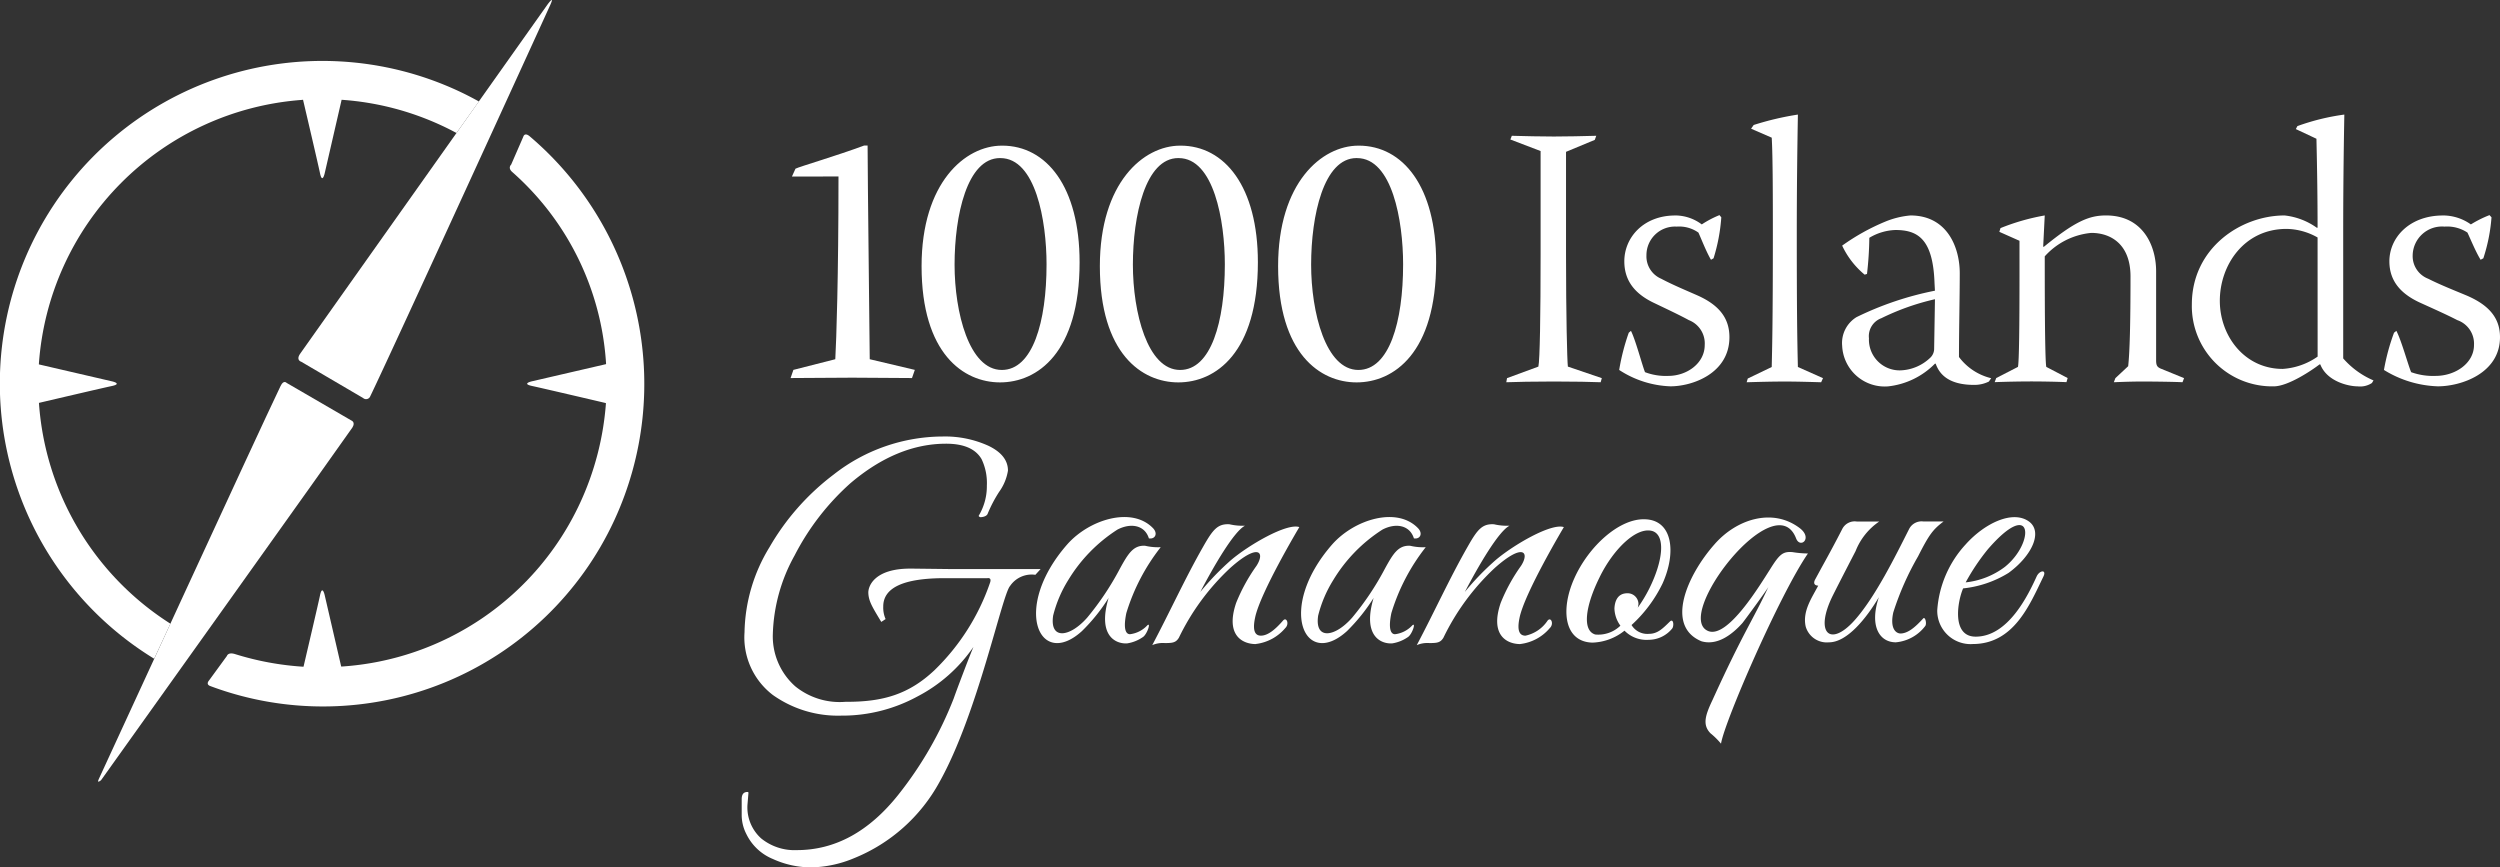 <svg xmlns="http://www.w3.org/2000/svg" xmlns:xlink="http://www.w3.org/1999/xlink" id="Logo_horizontal" data-name="Logo horizontal" width="251.037" height="87.098" viewBox="0 0 251.037 87.098"><rect x="0" y="0" width="251.037" height="87.098" fill="#333333" stroke="none"/><defs><clipPath id="clip-path"><rect id="Rectangle_3651" data-name="Rectangle 3651" width="251.037" height="87.098" fill="#fff"></rect></clipPath></defs><g id="Group_20304" data-name="Group 20304" clip-path="url(#clip-path)"><path id="Path_19242" data-name="Path 19242" d="M57.185,13.6l.355-.786c.43-.215,4.1-1.286,6.883-2.321h.358c0,2.89.214,20.525.214,21.454l4.528,1.071-.285.82c-2,0-4-.038-5.991-.038-2.1,0-4.21.038-6.2.038l.282-.82,4.208-1.071c.107-1.929.321-8.14.321-18.348Z" transform="translate(22.339 4.124)" fill="#fff"></path><path id="Path_19243" data-name="Path 19243" d="M74.591,10.5c4.457,0,7.775,4.14,7.775,11.708,0,9.1-4.243,12.066-7.988,12.066-3.64,0-7.879-2.857-7.879-11.673,0-8.39,4.385-12.1,8.057-12.1Zm-.213,1.248c-3.318,0-4.566,5.785-4.566,10.709,0,4.782,1.463,10.568,4.744,10.568,3.1,0,4.492-4.821,4.492-10.6,0-4.391-1.1-10.674-4.635-10.674Z" transform="translate(26.041 4.124)" fill="#fff"></path><path id="Path_19244" data-name="Path 19244" d="M87.456,10.5c4.457,0,7.775,4.14,7.775,11.708,0,9.1-4.244,12.066-7.989,12.066-3.636,0-7.879-2.857-7.879-11.673,0-8.39,4.385-12.1,8.059-12.1Zm-.214,1.248c-3.313,0-4.562,5.785-4.562,10.709,0,4.782,1.46,10.568,4.741,10.568,3.1,0,4.492-4.821,4.492-10.6,0-4.391-1.106-10.674-4.635-10.674Z" transform="translate(31.079 4.124)" fill="#fff"></path><path id="Path_19245" data-name="Path 19245" d="M100.32,10.5c4.457,0,7.774,4.14,7.774,11.708,0,9.1-4.242,12.066-7.991,12.066-3.631,0-7.878-2.857-7.878-11.673,0-8.39,4.388-12.1,8.059-12.1Zm-.217,1.248c-3.312,0-4.562,5.785-4.562,10.709,0,4.782,1.463,10.568,4.743,10.568,3.1,0,4.493-4.821,4.493-10.6,0-4.391-1.1-10.674-4.631-10.674Z" transform="translate(36.116 4.124)" fill="#fff"></path><path id="Path_19246" data-name="Path 19246" d="M109.245,9.789c1.445.036,2.814.074,4.222.074,1.442,0,2.815-.038,4.258-.074l-.149.411-2.888,1.2V21.639c0,6.207.11,10.694.185,11.327l3.408,1.159-.114.412c-1-.036-2.554-.074-4.7-.074-1.964,0-3.816.038-4.777.074l.074-.412,3.148-1.159c.148-.634.223-5.12.223-11.327V11.321L109.1,10.162Z" transform="translate(42.564 3.846)" fill="#fff"></path><path id="Path_19247" data-name="Path 19247" d="M122.5,15.542a4.45,4.45,0,0,1,2.63.9,10.113,10.113,0,0,1,1.777-.935l.184.224a17.936,17.936,0,0,1-.777,4.112l-.259.149c-.484-.822-1-2.167-1.262-2.73a3.347,3.347,0,0,0-2.182-.6,2.866,2.866,0,0,0-3.036,2.879,2.441,2.441,0,0,0,1.481,2.355c1.186.635,2.741,1.272,3.738,1.719,2.04.936,3.113,2.206,3.113,4.15,0,3.627-3.7,4.935-5.924,4.935a10.018,10.018,0,0,1-5.146-1.644,21.868,21.868,0,0,1,.962-3.739l.221-.187c.482.971,1.111,3.4,1.41,4.148a5.889,5.889,0,0,0,2.331.375c1.888,0,3.665-1.272,3.665-3.1a2.509,2.509,0,0,0-1.592-2.5c-.889-.486-2-1.01-3.407-1.683-1.851-.858-3.074-2.131-3.074-4.225,0-2.392,1.927-4.6,5.11-4.6Z" transform="translate(45.753 6.093)" fill="#fff"></path><path id="Path_19248" data-name="Path 19248" d="M133.7,34.727l-.186.411c-1.258-.035-2.445-.072-3.667-.072-1.3,0-2.59.038-3.813.072l.111-.373,2.406-1.159c.038-1.756.114-4.223.114-13.234,0-3.29,0-7.962-.114-9.794l-2.071-.9.257-.372a28.988,28.988,0,0,1,4.442-1.047c-.072,4.187-.111,7.962-.111,11.964,0,7.512.039,10.429.111,13.382Z" transform="translate(49.356 3.246)" fill="#fff"></path><path id="Path_19249" data-name="Path 19249" d="M142.2,22.3c-.154-4.448-1.714-5.307-3.934-5.307a5.409,5.409,0,0,0-2.612.784,34.458,34.458,0,0,1-.234,3.627l-.234.074a8.4,8.4,0,0,1-2.26-2.917,21.561,21.561,0,0,1,4.288-2.392,8.565,8.565,0,0,1,2.57-.637c3.7,0,4.95,3.215,4.95,5.8,0,2.354-.078,5.682-.078,8.411a5.7,5.7,0,0,0,3.233,2.131l-.232.338a3.286,3.286,0,0,1-1.482.334c-2.609,0-3.505-1.12-3.856-2.13h-.077a7.772,7.772,0,0,1-4.716,2.28,4.28,4.28,0,0,1-4.6-4.076,3.047,3.047,0,0,1,1.442-2.878,31.9,31.9,0,0,1,7.874-2.655Zm-6.585,5.609a3.084,3.084,0,0,0,3.2,3.177,4.549,4.549,0,0,0,3-1.309,1.247,1.247,0,0,0,.348-.9l.081-4.934a24.482,24.482,0,0,0-5.38,1.906,1.919,1.919,0,0,0-1.247,2.02Z" transform="translate(52.054 6.103)" fill="#fff"></path><path id="Path_19250" data-name="Path 19250" d="M146.423,18.076l-2.023-.9.115-.373a21.881,21.881,0,0,1,4.443-1.272l-.157,3.142h.079c3.156-2.581,4.558-3.142,6.234-3.142,3.7,0,5.028,3.028,5.028,5.608v8.937c0,.522.117.671.429.82l2.377.972-.156.411c-.584-.036-2.689-.072-4.052-.072-.935,0-1.987.036-2.844.072l.156-.411,1.284-1.2c.156-1.383.235-4.261.235-9.01,0-3.251-1.989-4.374-3.938-4.374a7.168,7.168,0,0,0-4.674,2.354c0,2.843,0,10.433.156,11.1l2.143,1.121-.117.411c-.781-.036-2.339-.072-3.51-.072-1.245,0-2.765.036-3.7.072l.154-.411,2.183-1.121c.117-.524.155-4.223.155-9.047Z" transform="translate(56.364 6.103)" fill="#fff"></path><path id="Path_19251" data-name="Path 19251" d="M173.357,32.745a8.424,8.424,0,0,0,3.041,2.208l-.157.26a2.151,2.151,0,0,1-1.443.336c-.9,0-3.078-.485-3.742-2.205h-.075c-.781.6-3.158,2.205-4.6,2.205a8.062,8.062,0,0,1-8.223-8.224c0-5.646,4.908-8.936,9.313-8.936a6.841,6.841,0,0,1,3.234,1.234h.078c0-2.878-.038-5.57-.114-8.936L168.6,9.716l.157-.3a22.738,22.738,0,0,1,4.713-1.158c-.078,4.261-.114,8.075-.114,12.075ZM170.783,20.6a6.5,6.5,0,0,0-3.116-.861c-4.289,0-6.7,3.665-6.7,7.215s2.494,6.844,6.314,6.844a6.872,6.872,0,0,0,3.507-1.236Z" transform="translate(61.936 3.246)" fill="#fff"></path><path id="Path_19252" data-name="Path 19252" d="M177.983,15.542a4.837,4.837,0,0,1,2.765.9,11.133,11.133,0,0,1,1.872-.935l.2.224a17.253,17.253,0,0,1-.82,4.112l-.273.149c-.507-.822-1.052-2.167-1.323-2.73a3.673,3.673,0,0,0-2.3-.6,2.948,2.948,0,0,0-3.2,2.879,2.431,2.431,0,0,0,1.559,2.355c1.247.635,2.883,1.272,3.937,1.719,2.142.936,3.273,2.206,3.273,4.15,0,3.627-3.9,4.935-6.237,4.935a10.928,10.928,0,0,1-5.416-1.644,21.238,21.238,0,0,1,1.012-3.739l.235-.187c.508.971,1.17,3.4,1.483,4.148a6.5,6.5,0,0,0,2.452.375c1.989,0,3.86-1.272,3.86-3.1a2.5,2.5,0,0,0-1.677-2.5c-.935-.486-2.1-1.01-3.586-1.683-1.948-.858-3.234-2.131-3.234-4.225,0-2.392,2.026-4.6,5.38-4.6Z" transform="translate(67.364 6.093)" fill="#fff"></path><path id="Path_19253" data-name="Path 19253" d="M103.019,49.96c-1.22.068-2.97-.85-1.851-4.565A18.5,18.5,0,0,1,98.5,48.719c-4.274,3.895-7.092-2.3-1.489-8.7,2.229-2.517,6.5-3.824,8.611-1.631.52.532.224,1.134-.408,1.028-.408-1.309-1.783-1.595-3.155-.886a15.54,15.54,0,0,0-4.935,5.058A12.4,12.4,0,0,0,95.6,47.166c-.372,2.475,1.67,2.194,3.412.209a28.175,28.175,0,0,0,3.306-4.95c.818-1.486,1.336-2.339,2.526-2.266a5.584,5.584,0,0,0,1.557.141,20.107,20.107,0,0,0-3.451,6.616c-.3,1.451-.113,2.123.37,2.123a2.831,2.831,0,0,0,1.735-.894c.4-.344-.032.928-.448,1.184a3.766,3.766,0,0,1-1.586.632" transform="translate(36.764 14.646)" fill="#fff"></path><path id="Path_19254" data-name="Path 19254" d="M112.621,49.825c-1.3,0-3.082-.844-1.962-4.137a17.7,17.7,0,0,1,2.04-3.716c.888-1.376.223-2.336-2.638.212a23.616,23.616,0,0,0-5.157,7.008c-.3.492-.632.532-1.41.532a2.7,2.7,0,0,0-1.264.209c1.78-3.36,3.3-6.721,5.122-9.907.964-1.7,1.447-2.3,2.634-2.23a5.741,5.741,0,0,0,1.563.143c-1.117.563-3.159,4.1-4.492,6.651a26.937,26.937,0,0,1,3.081-3.188c1.777-1.52,5.6-3.75,6.863-3.322,0,0-3.97,6.65-4.455,9.129-.3,1.447.111,1.772.6,1.772a3.553,3.553,0,0,0,2.225-1.517c.341-.4.658.341.218.756a4.587,4.587,0,0,1-2.967,1.6" transform="translate(40.034 14.849)" fill="#fff"></path><path id="Path_19255" data-name="Path 19255" d="M70.429,44.73l3.952.047h9.157l-.529.578a2.619,2.619,0,0,0-2.542,1.124c-.82.928-3.242,12.821-7.083,19.678a17.038,17.038,0,0,1-8.592,7.658,11.692,11.692,0,0,1-4.289.919,9.3,9.3,0,0,1-3.855-.844A5.1,5.1,0,0,1,54,71.41a4.2,4.2,0,0,1-.48-1.979V67.886c0-.485.189-.724.578-.724a.085.085,0,0,1,.1.1l-.1,1.208a4.188,4.188,0,0,0,1.372,3.35A5.314,5.314,0,0,0,59.055,73q5.786,0,10.219-5.594a37.32,37.32,0,0,0,5.54-9.645c.191-.549.523-1.432.988-2.655s.8-2.057.989-2.509a15.442,15.442,0,0,1-5.653,4.991,15.79,15.79,0,0,1-7.458,1.908h-.192a11.283,11.283,0,0,1-6.841-2.074,7.28,7.28,0,0,1-2.843-6.3,16.893,16.893,0,0,1,2.506-8.537,24.434,24.434,0,0,1,6.457-7.307,17.825,17.825,0,0,1,10.939-3.811,10.524,10.524,0,0,1,4.6.937q1.952.944,1.951,2.488a5.006,5.006,0,0,1-.893,2.144,13.752,13.752,0,0,0-1.129,2.147c-.07.227-.309.357-.725.389-.128-.032-.192-.079-.192-.145a5.771,5.771,0,0,0,.82-3.041,5.541,5.541,0,0,0-.533-2.652C77,32.7,75.809,32.19,74.043,32.19q-4.918,0-9.588,3.955A25.036,25.036,0,0,0,58.839,43.4a17.214,17.214,0,0,0-2.192,7.887,6.7,6.7,0,0,0,2.261,5.275,7.085,7.085,0,0,0,5.036,1.546h.146c3.629,0,6.219-.752,8.792-3.177a22.337,22.337,0,0,0,5.571-8.77c.21-.573-.26-.468-.26-.468H73.9q-6.172,0-6.166,2.846A2.851,2.851,0,0,0,67.97,49.8l-.434.286c-.867-1.444-1.262-2.05-1.3-2.892-.032-.74.664-2.461,4.193-2.461" transform="translate(20.957 12.364)" fill="#fff"></path><path id="Path_19256" data-name="Path 19256" d="M83.9,49.96c-1.225.068-2.97-.85-1.855-4.565a18.08,18.08,0,0,1-2.672,3.324c-4.271,3.895-7.09-2.3-1.482-8.7,2.225-2.517,6.49-3.824,8.61-1.631.518.532.221,1.134-.412,1.028-.4-1.309-1.781-1.595-3.153-.886A15.609,15.609,0,0,0,78,43.587a12.434,12.434,0,0,0-1.524,3.578c-.369,2.475,1.67,2.194,3.419.209a28.451,28.451,0,0,0,3.3-4.95c.817-1.486,1.336-2.339,2.524-2.266a5.6,5.6,0,0,0,1.559.141,20.185,20.185,0,0,0-3.453,6.616c-.3,1.451-.114,2.123.369,2.123a2.848,2.848,0,0,0,1.742-.894c.392-.344-.036.928-.452,1.184a3.754,3.754,0,0,1-1.585.632" transform="translate(29.276 14.646)" fill="#fff"></path><path id="Path_19257" data-name="Path 19257" d="M93.538,49.825c-1.3,0-3.084-.844-1.969-4.137a17.9,17.9,0,0,1,2.04-3.716c.888-1.376.221-2.336-2.634.212a23.588,23.588,0,0,0-5.159,7.008c-.3.492-.633.532-1.414.532a2.684,2.684,0,0,0-1.259.209c1.78-3.36,3.305-6.721,5.124-9.907.966-1.7,1.446-2.3,2.634-2.23a5.72,5.72,0,0,0,1.56.143c-1.115.563-3.158,4.1-4.492,6.651A26.966,26.966,0,0,1,91.045,41.4c1.785-1.52,5.61-3.75,6.869-3.322,0,0-3.972,6.65-4.45,9.129-.3,1.447.11,1.772.591,1.772.717,0,1.474-.655,2.225-1.517.345-.4.661.341.221.756a4.581,4.581,0,0,1-2.963,1.6" transform="translate(32.559 14.849)" fill="#fff"></path><path id="Path_19258" data-name="Path 19258" d="M121.237,49.539a3.089,3.089,0,0,1-2.375-.921,5.4,5.4,0,0,1-3.224,1.2c-2.824-.071-3.231-3.29-1.823-6.437,1.449-3.255,4.528-6.015,7.054-5.948,2.822.039,3.229,3.3,1.817,6.444a13.731,13.731,0,0,1-3.117,4.175,1.846,1.846,0,0,0,1.744.885c.846,0,1.347-.488,2.1-1.23.383-.379.44.486.22.716a3.055,3.055,0,0,1-2.4,1.113m-4.861-6.3c-1.447,2.9-1.78,5.375-.447,5.767a3.185,3.185,0,0,0,2.526-.886,3.059,3.059,0,0,1-.6-1.731c.042-.815.372-1.524,1.3-1.524a1.091,1.091,0,0,1,1.113,1.064,1.463,1.463,0,0,1-.074.389,14.512,14.512,0,0,0,1.152-1.908c1.446-2.9,1.632-5.414.294-5.8-1.592-.429-3.9,1.839-5.269,4.634" transform="translate(44.262 14.71)" fill="#fff"></path><path id="Path_19259" data-name="Path 19259" d="M125.285,60.028a7.632,7.632,0,0,0-1.073-1.061c-.818-.85-.52-1.8.221-3.357,3.006-6.618,4.045-8,5.6-11.325-.22.391-2.263,3.181-2.6,3.611-1.038,1.164-2.526,2.3-4.118,1.839-3.674-1.521-1.449-6.619,1.3-9.728,2.185-2.518,5.824-3.719,8.57-1.633,1.337,1.028.038,2.092-.37,1.028-2.114-5.485-12.36,7.821-8.835,9.3,1.968.813,5.235-4.666,6.2-6.157.963-1.553,1.3-1.839,2.261-1.765a10.365,10.365,0,0,0,1.563.139c-2.861,4.173-8.391,16.914-8.727,19.1" transform="translate(47.539 14.659)" fill="#fff"></path><path id="Path_19260" data-name="Path 19260" d="M139.369,49.727c-1.669,0-2.671-1.666-1.708-4.528-1.261,2.124-3.191,4.528-5.007,4.528a2.206,2.206,0,0,1-2.342-1.594c-.33-1.524.593-2.829,1.262-4.1-.214,0-.554-.1-.334-.571l.671-1.238c.743-1.339,1.521-2.791,2.08-3.888a1.4,1.4,0,0,1,1.443-.741H137.7a6.446,6.446,0,0,0-2.374,2.968s-1.67,3.22-2.339,4.567c-1.78,3.676-.221,5.093,2.19,2.436,2.079-2.3,4.119-6.437,5.529-9.231a1.406,1.406,0,0,1,1.447-.741h2.005c-1.073.809-1.447,1.309-2.559,3.5a28.45,28.45,0,0,0-2.487,5.623c-.337,1.521.184,2.087.7,2.124.777,0,1.514-.651,2.3-1.511.21-.228.392.559.191.779a4.17,4.17,0,0,1-2.938,1.617" transform="translate(51.004 14.772)" fill="#fff"></path><path id="Path_19261" data-name="Path 19261" d="M143.349,50.023a3.349,3.349,0,0,1-3.562-3.393,10.84,10.84,0,0,1,2.857-6.616c1.9-2.124,4.716-3.468,6.347-2.3,1.414,1.022.333,3.428-2.039,5.162a10.8,10.8,0,0,1-4.566,1.559c-.557,1.273-1.191,4.845,1.259,4.845,3.269,0,5.271-4.175,6.124-6.048.3-.641,1.041-.708.668.033-1.372,2.832-2.968,6.757-7.089,6.757m1.522-9.517a21.4,21.4,0,0,0-2.228,3.325,7.921,7.921,0,0,0,3.938-1.556c3.038-2.442,2.854-7.04-1.71-1.769" transform="translate(54.741 14.649)" fill="#fff"></path><path id="Path_19262" data-name="Path 19262" d="M48.091,8.468c-.672-.373-1.33-.712-2.037-1.042a32.392,32.392,0,0,0-30.572,57l1.63-3.521a28.591,28.591,0,0,1-13.2-22.149l-.01-.02c1.559-.366,6.357-1.49,7.307-1.691,1.136-.235.028-.476.028-.476l-7.334-1.7,0-.026A28.584,28.584,0,0,1,30.343,8.308l.086-.015c.353,1.507,1.5,6.4,1.7,7.36.234,1.138.475.026.475.026l1.7-7.383.072.007a28.438,28.438,0,0,1,10.04,2.613c.5.231.946.462,1.422.717Z" transform="translate(0 1.722)" fill="#fff"></path><path id="Path_19263" data-name="Path 19263" d="M24.613,63.119c.4-1.72,1.456-6.213,1.648-7.129.234-1.137.475-.028.475-.028l1.652,7.149.018.014A28.437,28.437,0,0,0,52.346,46.766a28.825,28.825,0,0,0,2.629-10.082l-.026-.021c-1.482-.35-6.406-1.5-7.37-1.708-1.137-.235-.028-.476-.028-.476l7.421-1.719.018-.024a27.964,27.964,0,0,0-9.424-19.273c-.475-.414-.109-.742-.109-.742l1.22-2.8s.118-.494.667-.021a32.615,32.615,0,0,1,8.487,38.5,32.239,32.239,0,0,1-40.6,16.676c-.466-.178-.113-.554-.113-.554l1.8-2.466s.107-.405.814-.184a29.077,29.077,0,0,0,6.854,1.269Z" transform="translate(5.87 3.808)" fill="#fff"></path><path id="Path_19264" data-name="Path 19264" d="M25.41,27.922C23.187,32.533,7.416,66.849,7.162,67.377c-.276.568.217.141.217.141S32.272,32.656,32.613,32.11s-.1-.706-.1-.706l-6.5-3.775s-.3-.338-.6.294" transform="translate(2.772 10.821)" fill="#fff"></path><path id="Path_19265" data-name="Path 19265" d="M28.749,39.786C30.891,35.358,46.351,1.543,46.815.512c.5-1.106-.256-.077-.256-.077S22.153,34.879,21.706,35.523s.107.8.107.8l6.211,3.641a.45.45,0,0,0,.725-.181" transform="translate(8.433 0)" fill="#fff"></path></g></svg>